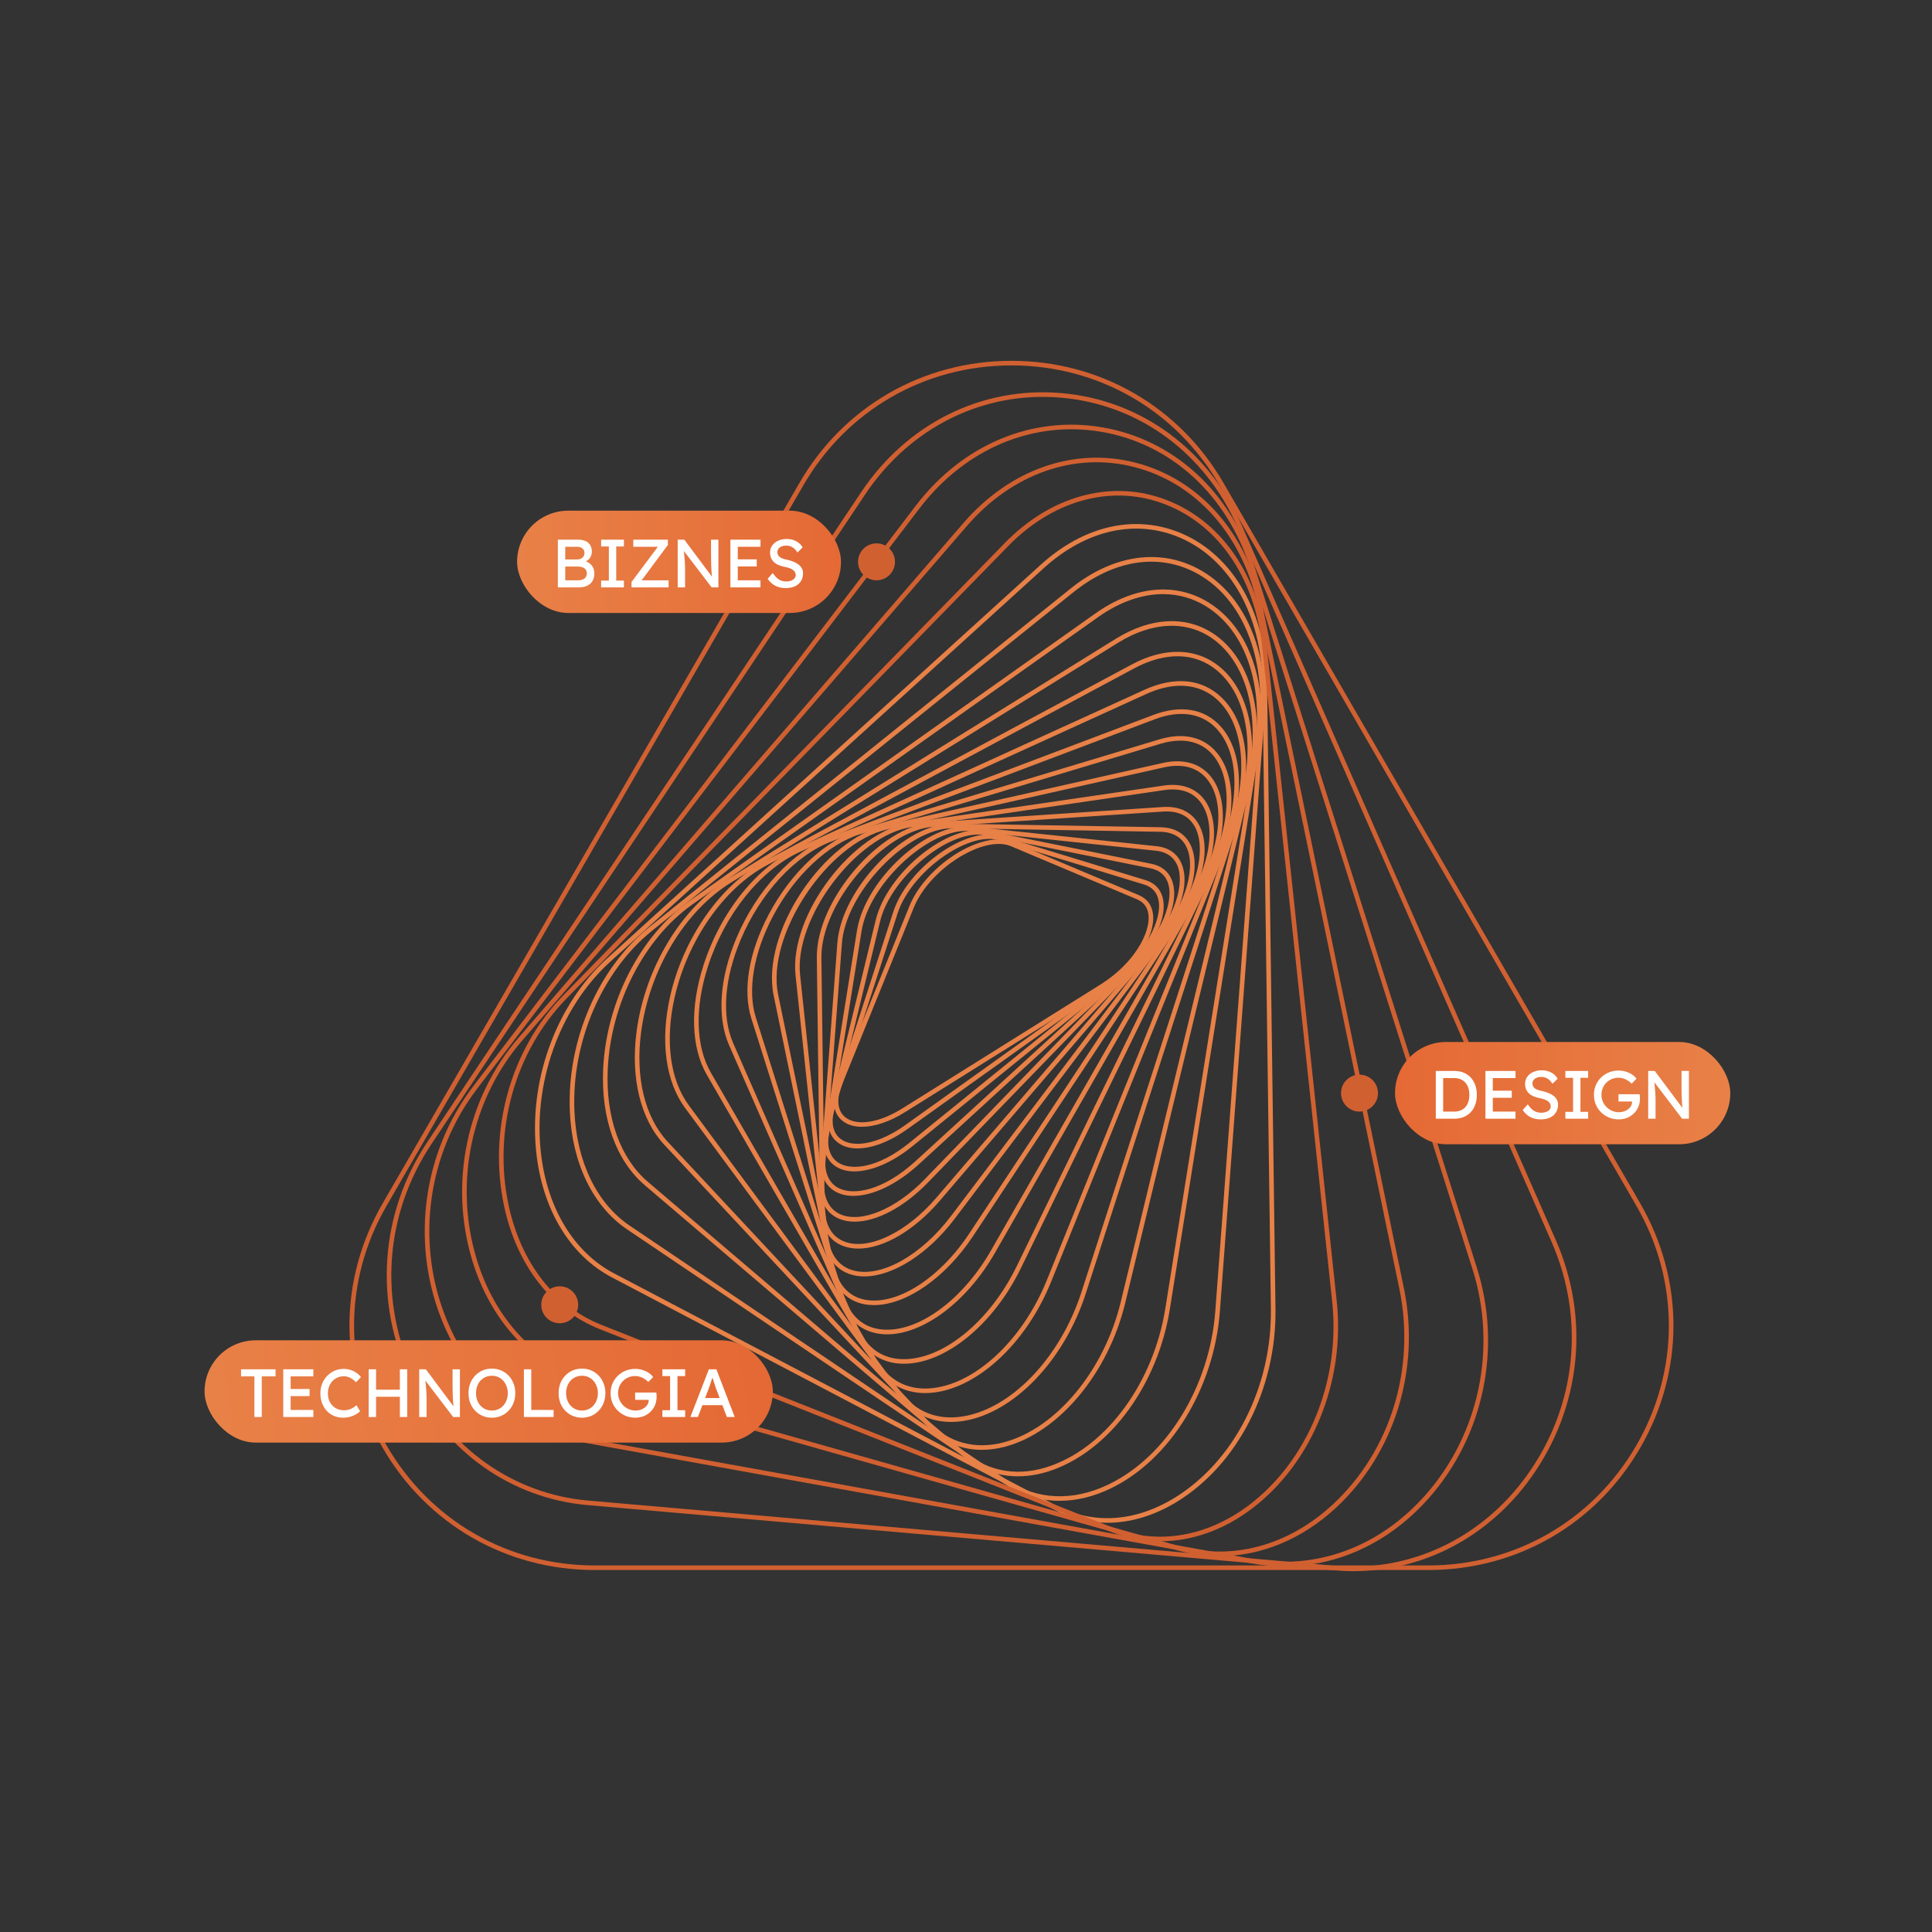 <svg width="680" height="680" viewBox="0 0 680 680" fill="none" xmlns="http://www.w3.org/2000/svg">
<rect x="0" y="0" width="680" height="680" fill="#333333" stroke="none"/>
<path d="M303.39 396.597C300.567 396.597 298.147 395.868 296.362 394.372C293.109 391.649 292.58 386.791 294.91 381.044L320.165 318.743C323.624 310.21 332.75 301.471 342.359 297.491C347.815 295.233 352.788 294.816 356.369 296.328L400.804 315.047C403.844 316.327 405.592 318.795 405.867 322.184C406.508 330.13 398.907 341.179 388.187 347.882L318.497 391.464C313.089 394.848 307.76 396.592 303.396 396.592L303.39 396.597ZM351.517 297.036C348.996 297.036 346.088 297.686 342.979 298.976C333.741 302.804 324.975 311.177 321.664 319.345L296.409 381.647C294.328 386.78 294.683 390.862 297.4 393.14C301.394 396.481 309.339 395.292 317.639 390.1L387.329 346.518C399.003 339.217 404.766 328.597 404.262 322.311C404.04 319.52 402.663 317.574 400.184 316.527L355.749 297.808C354.526 297.29 353.101 297.036 351.522 297.036H351.517Z" fill="#E88147"/>
<path d="M301.826 404.21C299.167 404.21 296.841 403.565 295.019 402.233C291.391 399.59 290.485 394.758 292.472 388.642L314.384 320.995C319.448 305.357 340.275 290.587 352.15 294.208L403.153 309.766C406.665 310.84 408.837 313.308 409.424 316.908C410.78 325.166 403.434 337.373 392.337 345.297L319.427 397.38C313.177 401.847 306.9 404.2 301.831 404.2L301.826 404.21ZM348.183 295.265C336.901 295.265 320.195 308.291 315.92 321.492L294.008 389.138C292.254 394.547 292.954 398.734 295.973 400.938C300.623 404.332 309.67 402.381 318.484 396.085L391.394 344.002C403.508 335.348 408.9 323.723 407.83 317.183C407.338 314.186 405.606 312.214 402.676 311.321L351.674 295.762C350.588 295.429 349.417 295.276 348.178 295.276L348.183 295.265Z" fill="#E88147"/>
<path d="M300.737 412.294C298.269 412.294 296.07 411.749 294.28 410.623C290.302 408.117 288.967 403.222 290.514 396.836L308.205 323.897C312.289 307.06 333.842 289.694 347.296 292.39L405.258 304.036C409.305 304.85 411.943 307.308 412.891 311.146C415.031 319.816 408.219 332.885 396.688 342.226L321.039 403.518C314.032 409.196 306.627 412.288 300.747 412.288L300.737 412.294ZM344.361 293.722C331.755 293.722 313.348 309.507 309.768 324.278L292.077 397.216C290.705 402.878 291.791 407.155 295.138 409.264C299.688 412.13 309.143 411.083 320.012 402.276L395.66 340.984C408.071 330.929 412.986 318.31 411.312 311.538C410.523 308.344 408.314 306.299 404.925 305.617L346.962 293.97C346.125 293.801 345.256 293.722 344.351 293.722H344.361Z" fill="#E88147"/>
<path d="M300.386 420.916C298.098 420.916 296.022 420.456 294.242 419.505C289.888 417.168 288.071 412.231 289.131 405.606L301.631 327.498C304.513 309.492 326.627 289.324 341.738 290.926L407.027 297.83C411.672 298.321 414.845 300.753 416.201 304.856C419.14 313.758 412.827 327.952 401.184 338.605L323.396 409.804C315.609 416.93 307.108 420.911 300.386 420.911V420.916ZM340.028 292.443C325.933 292.443 305.853 311.39 303.231 327.752L290.73 405.86C289.788 411.755 291.308 416.095 295.01 418.083C300.328 420.937 310.832 419.119 322.304 408.62L400.093 337.421C412.641 325.933 416.969 312.331 414.67 305.363C413.526 301.9 410.824 299.849 406.857 299.432L341.569 292.522C341.06 292.469 340.547 292.443 340.022 292.443H340.028Z" fill="#E88147"/>
<path d="M300.816 429.988C298.729 429.988 296.791 429.613 295.064 428.841C290.292 426.705 287.95 421.762 288.464 414.927L294.725 331.88C296.166 312.754 318.587 289.54 335.478 289.895L408.415 291.158C413.728 291.248 417.504 293.627 419.327 298.031C423.098 307.129 417.42 322.423 405.82 334.402L326.622 416.185C318.121 424.966 308.465 429.988 300.811 429.988H300.816ZM335.161 291.502C319.366 291.502 297.686 314.044 296.33 331.997L290.069 415.043C289.608 421.154 291.616 425.531 295.721 427.366C303.041 430.643 315.271 425.584 325.462 415.059L404.66 333.276C417.319 320.202 420.868 305.955 417.833 298.639C416.27 294.875 413.002 292.839 408.383 292.76L335.447 291.496C335.351 291.496 335.256 291.496 335.161 291.496V291.502Z" fill="#E88147"/>
<path d="M302.119 439.466C300.26 439.466 298.501 439.18 296.875 438.594C291.647 436.701 288.713 431.79 288.623 424.764L287.494 337.103C287.235 316.929 309.815 290.623 328.449 289.386L409.305 284.036C415.269 283.64 419.845 285.987 422.192 290.65C426.911 300.049 422.123 316.052 410.544 329.564L330.817 422.575C321.696 433.217 310.827 439.461 302.119 439.461V439.466ZM410.608 285.601C410.216 285.601 409.818 285.617 409.41 285.643L328.555 290.993C310.98 292.156 288.861 318.002 289.11 337.081L290.238 424.743C290.323 431.145 292.807 435.411 297.426 437.076C305.895 440.137 319.121 433.746 329.588 421.529L409.315 328.517C421.773 313.985 424.496 298.828 420.746 291.369C418.844 287.578 415.353 285.601 410.608 285.601Z" fill="#E88147"/>
<path d="M304.237 449.257C302.706 449.257 301.239 449.072 299.851 448.686C294.109 447.095 290.523 442.258 289.76 435.063L280.004 343.241C277.758 322.127 300.163 292.49 320.635 289.498L409.611 276.483C416.38 275.494 421.751 277.704 424.722 282.71C430.374 292.226 426.497 309.233 415.289 324.062L336.07 428.899C326.573 441.47 314.131 449.252 304.237 449.252V449.257ZM409.838 278.079L320.863 291.095C301.493 293.928 279.479 323.078 281.603 343.077L291.36 434.899C292.059 441.486 295.142 445.721 300.28 447.137C310.015 449.834 324.2 441.936 334.778 427.937L413.996 323.099C424.818 308.778 428.658 292.506 423.329 283.535C420.676 279.062 416.004 277.175 409.838 278.079Z" fill="#E88147"/>
<path d="M307.616 459.355C306.435 459.355 305.281 459.249 304.168 459.037C297.844 457.821 293.527 453.111 292.007 445.768L272.303 350.378C267.774 328.455 289.666 295.345 312.002 290.339L409.225 268.542C416.873 266.829 423.129 268.843 426.847 274.22C433.479 283.81 430.666 301.763 420.009 317.871L342.49 435.058C332.691 449.87 318.851 459.355 307.616 459.355ZM409.399 269.325L409.574 270.112L312.352 291.909C291.159 296.661 269.586 329.263 273.876 350.05L293.58 445.44C294.978 452.202 298.739 456.357 304.465 457.457C315.578 459.587 330.663 450.013 341.14 434.169L418.658 316.983C428.96 301.403 431.784 284.196 425.512 275.134C422.143 270.266 416.63 268.532 409.569 270.112L409.394 269.325H409.399Z" fill="#E88147"/>
<path d="M312.215 469.632C311.479 469.632 310.753 469.595 310.038 469.515C303.052 468.77 297.903 464.245 295.541 456.775L264.475 358.551C261.308 348.527 263.538 335.126 270.603 321.783C278.437 306.981 290.678 295.567 302.543 291.998L408.044 260.242C416.636 257.657 423.898 259.402 428.49 265.164C436.276 274.928 434.735 293.325 424.644 310.94L350.214 440.926C340.33 458.181 325.023 469.637 312.22 469.642L312.215 469.632ZM415.375 260.686C413.225 260.686 410.926 261.046 408.505 261.775L303.004 293.532C291.536 296.984 279.666 308.096 272.028 322.528C265.264 335.306 263.013 348.591 266.011 358.059L297.077 456.283C299.264 463.203 303.804 467.226 310.207 467.908C322.798 469.251 338.662 457.821 348.805 440.111L423.236 310.126C432.844 293.341 434.486 275.261 427.219 266.147C424.337 262.531 420.253 260.676 415.375 260.676V260.686Z" fill="#E88147"/>
<path d="M318.143 479.993C317.99 479.993 317.836 479.993 317.677 479.993C309.933 479.84 303.842 475.579 300.521 467.998L256.6 367.839C252.294 358.022 253.236 344.293 259.19 330.173C266.33 313.235 278.989 299.606 292.237 294.599L405.932 251.636C415.525 248.009 423.904 249.4 429.529 255.548C438.433 265.28 438.253 284.444 429.09 303.243L359.315 446.36C349.622 466.243 332.757 479.993 318.143 479.993ZM406.213 252.392L406.499 253.142L292.803 296.106C279.959 300.959 267.644 314.255 260.673 330.796C254.894 344.515 253.946 357.779 258.072 367.194L301.993 467.353C305.092 474.426 310.526 478.238 317.704 478.381C331.835 478.64 348.324 465.207 357.853 445.657L427.628 302.54C436.505 284.333 436.786 265.883 428.327 256.637C423.178 251.012 415.424 249.77 406.494 253.142L406.208 252.392H406.213Z" fill="#E88147"/>
<path d="M325.614 490.323C317.77 490.323 311.244 486.458 307.113 479.305L248.779 378.301C243.249 368.722 242.804 354.702 247.571 339.836C253.663 320.841 266.502 304.913 281.084 298.268L402.762 242.807C413.403 237.954 423.027 238.879 429.866 245.402C440.11 255.183 441.439 274.558 433.261 294.768L369.917 451.234C361.071 473.083 343.554 489.133 327.325 490.259C326.748 490.301 326.181 490.317 325.62 490.317L325.614 490.323ZM415.554 241.364C411.782 241.364 407.698 242.331 403.435 244.276L281.757 299.738C267.577 306.203 255.072 321.756 249.113 340.333C244.483 354.765 244.875 368.315 250.183 377.503L308.516 478.507C312.674 485.713 319.136 489.212 327.214 488.663C342.855 487.579 359.8 471.941 368.423 450.642L431.767 294.176C439.58 274.88 438.367 255.754 428.753 246.576C425.125 243.113 420.623 241.369 415.559 241.369L415.554 241.364Z" fill="#E88147"/>
<path d="M334.741 500.478C327.023 500.478 320.307 497.047 315.508 490.56L241.141 389.984C234.261 380.674 232.327 366.385 235.844 350.768C240.484 330.183 253.541 311.484 269.108 303.142L398.408 233.841C409.96 227.65 421.248 227.983 429.378 234.755C440.909 244.35 443.923 264.275 437.053 285.511L382.12 455.389C374.535 478.84 356.897 497.232 339.222 500.108C337.696 500.356 336.197 500.478 334.735 500.478H334.741ZM398.795 234.549L399.176 235.258L269.876 304.559C254.701 312.689 241.962 330.97 237.423 351.123C234.006 366.284 235.839 380.098 242.439 389.032L316.806 489.609C322.214 496.92 329.878 500.002 338.967 498.522C356.066 495.736 373.185 477.799 380.59 454.897L435.523 285.02C442.186 264.413 439.373 245.17 428.351 235.992C420.639 229.569 410.273 229.31 399.176 235.263L398.795 234.554V234.549Z" fill="#E88147"/>
<path d="M345.605 510.3C338.068 510.3 331.251 507.329 325.89 501.588L233.816 402.931C225.426 393.944 221.872 379.369 224.07 362.949C227.047 340.682 239.712 319.636 256.333 309.338L392.73 224.827C405.342 217.014 418.176 216.57 427.938 223.616C440.852 232.937 445.73 253.279 440.364 275.446L396.041 458.614C390.029 483.45 372.597 504.263 353.645 509.222C350.902 509.941 348.206 510.295 345.6 510.295L345.605 510.3ZM393.578 226.196L257.18 310.707C240.951 320.762 228.583 341.353 225.664 363.165C223.535 379.104 226.936 393.203 234.992 401.836L327.066 500.494C333.851 507.763 343.142 510.311 353.232 507.673C371.633 502.857 388.594 482.53 394.468 458.244L438.791 275.076C443.998 253.549 439.368 233.867 426.99 224.928C417.784 218.282 405.607 218.748 393.578 226.202V226.196Z" fill="#E88147"/>
<path d="M358.316 519.616C351.028 519.616 344.216 517.11 338.443 512.193L226.956 417.168C216.861 408.561 211.511 393.696 212.289 376.382C213.354 352.677 225.325 329.369 242.788 317.004L385.563 215.893C399.213 206.23 413.721 204.829 425.368 212.045C439.998 221.111 446.767 241.248 443.044 264.588L411.756 460.718C407.55 487.088 391.098 509.815 370.812 517.274C366.563 518.839 362.363 519.611 358.311 519.611L358.316 519.616ZM409.361 209.106C401.946 209.106 394.096 211.828 386.501 217.205L243.726 318.315C226.654 330.405 214.948 353.227 213.905 376.456C213.147 393.267 218.291 407.663 228.005 415.947L339.492 510.972C348.009 518.231 358.936 519.938 370.261 515.772C390.012 508.509 406.051 486.284 410.167 460.475L441.455 264.345C445.072 241.655 438.584 222.142 424.521 213.419C419.876 210.538 414.732 209.111 409.361 209.111V209.106Z" fill="#E88147"/>
<path d="M372.991 528.243C366.041 528.243 359.373 526.208 353.366 522.158L220.745 432.721C208.69 424.59 201.332 409.418 200.564 391.094C199.521 366.221 210.512 340.777 228.558 326.276L376.783 207.176C391.397 195.434 407.695 192.854 421.504 200.092C437.781 208.624 446.769 228.882 444.969 252.957L429.364 461.49C427.33 488.679 411.895 513.747 390.952 523.871C384.924 526.784 378.859 528.233 372.991 528.233V528.243ZM377.292 207.81L377.795 208.439L229.57 327.54C211.91 341.729 201.158 366.655 202.175 391.036C202.921 408.847 210.019 423.554 221.646 431.399L354.266 520.837C364.844 527.973 377.625 528.544 390.247 522.444C410.688 512.563 425.762 488.028 427.754 461.395L443.358 252.862C445.112 229.437 436.451 209.771 420.752 201.54C407.541 194.609 391.884 197.131 377.795 208.45L377.292 207.821V207.81Z" fill="#E88147"/>
<path d="M389.723 535.967C383.229 535.967 376.852 534.397 370.84 531.241L215.363 449.601C201.052 442.083 191.417 426.604 188.927 407.129C185.633 381.367 195.363 353.962 213.706 337.309L366.216 198.844C381.677 184.809 399.861 180.801 416.112 187.843C434.189 195.678 445.63 215.893 445.964 240.597L448.925 460.702C449.301 488.811 435.673 515.46 414.199 528.598C406.185 533.503 397.859 535.967 389.723 535.967ZM366.756 199.442L367.302 200.039L214.786 338.499C196.819 354.808 187.296 381.669 190.522 406.923C192.942 425.869 202.27 440.904 216.11 448.173L371.587 529.813C384.612 536.649 399.443 535.734 413.352 527.223C434.348 514.377 447.68 488.272 447.31 460.718L444.349 240.613C444.026 216.549 432.961 196.894 415.471 189.313C399.824 182.535 382.27 186.442 367.302 200.028L366.756 199.431V199.442Z" fill="#E88147"/>
<path d="M408.369 542.479C402.5 542.479 396.663 541.385 391.053 539.16L211.037 467.786C194.124 461.077 181.873 445.318 177.434 424.537C171.714 397.771 179.722 369.298 198.335 350.234L353.711 191.067C369.601 174.79 390.254 168.922 408.946 175.382C429.323 182.419 443.121 201.915 445.859 227.534L470.495 458.069C473.514 486.331 461.797 514.952 440.637 530.987C430.626 538.573 419.434 542.474 408.363 542.474L408.369 542.479ZM354.288 191.633L354.866 192.193L199.49 351.35C181.248 370.033 173.403 397.945 179.013 424.193C183.34 444.435 195.226 459.777 211.63 466.285L391.647 537.658C407.304 543.865 424.805 540.968 439.667 529.702C460.383 514.001 471.856 485.951 468.895 458.233L444.26 227.698C441.59 202.714 428.194 183.724 408.422 176.894C390.333 170.651 370.311 176.365 354.866 192.183L354.288 191.622V191.633Z" fill="#D16031"/>
<path d="M429.193 547.703C424.182 547.703 419.145 547.011 414.177 545.605L207.994 487.241C188.083 481.606 172.834 465.619 166.149 443.384C158.008 416.285 164.301 386.321 182.575 365.18L339.116 184.058C355.435 165.18 378.09 157.25 399.716 162.854C422.344 168.711 439.077 187.78 444.48 213.853L494.116 453.344C500.027 481.875 490.89 511.496 470.264 530.644C458.214 541.83 443.796 547.714 429.188 547.714L429.193 547.703ZM339.73 184.581L340.339 185.105L183.793 366.238C165.879 386.966 159.709 416.354 167.691 442.929C174.211 464.625 189.058 480.215 208.428 485.698L414.611 544.061C433.526 549.416 453.41 544.093 469.168 529.459C489.38 510.692 498.337 481.653 492.537 453.666L442.901 214.175C437.626 188.715 421.327 170.112 399.314 164.408C378.291 158.963 356.246 166.702 340.339 185.11L339.73 184.587V184.581Z" fill="#D16031"/>
<path d="M452.044 551.303C448.182 551.303 444.289 550.954 440.38 550.246L206.501 507.927C183.158 503.703 164.45 487.611 155.175 463.779C144.603 436.622 148.978 405.405 166.584 382.303L322.288 178.036C338.735 156.462 363.328 146.137 388.085 150.43C413.229 154.786 433.245 173.178 441.63 199.621L519.811 446.212C528.715 474.299 522.284 505.316 503.02 527.154C489.185 542.839 471.075 551.303 452.049 551.303H452.044ZM377.041 151.086C356.675 151.086 337.252 161.067 323.57 179.014L167.871 383.281C150.604 405.939 146.313 436.559 156.685 463.198C165.753 486.495 184.016 502.223 206.792 506.341L440.672 548.66C463.268 552.752 485.546 544.521 501.807 526.086C520.695 504.671 527.009 474.247 518.269 446.693L440.089 200.102C431.889 174.241 412.344 156.266 387.804 152.011C384.203 151.387 380.606 151.08 377.036 151.08L377.041 151.086Z" fill="#D16031"/>
<path d="M476.393 553C474.216 553 472.028 552.905 469.835 552.715L206.85 529.75C180.011 527.408 156.753 510.983 144.639 485.813C131.466 458.445 133.675 427.006 150.55 401.726L303.077 173.263C319.295 148.971 345.679 135.924 373.656 138.366C401.634 140.809 425.348 158.228 437.096 184.962L547.555 436.384C559.78 464.207 556.485 495.546 538.752 520.218C523.778 541.047 500.827 552.99 476.398 552.995L476.393 553ZM367.003 139.688C342.082 139.688 319.036 152.254 304.417 174.156L151.891 402.614C135.333 427.418 133.161 458.26 146.091 485.11C157.955 509.761 180.721 525.848 206.988 528.143L469.973 551.107C496.234 553.397 521.458 541.507 537.433 519.283C554.833 495.075 558.064 464.329 546.072 437.035L435.613 185.612C424.108 159.422 400.892 142.363 373.513 139.973C371.331 139.783 369.159 139.688 367.003 139.688Z" fill="#D16031"/>
<path d="M502.66 552.598H209.34C178.179 552.598 150.27 536.517 134.687 509.582C119.104 482.647 119.104 450.483 134.687 423.548L281.35 170.017C296.928 143.082 324.842 127 356.003 127C387.164 127 415.073 143.082 430.65 170.017L577.313 423.548C592.896 450.483 592.896 482.647 577.313 509.582C561.73 536.517 533.826 552.598 502.66 552.598ZM282.049 170.418L282.748 170.82L136.086 424.352C120.794 450.785 120.794 482.34 136.086 508.773C151.378 535.205 178.762 550.986 209.34 550.986H502.66C533.238 550.986 560.623 535.205 575.915 508.773C591.206 482.34 591.206 450.779 575.915 424.352L429.252 170.82C413.965 144.393 386.581 128.612 356.003 128.612C325.424 128.612 298.04 144.393 282.748 170.825L282.049 170.424V170.418Z" fill="#D16031"/>
<circle cx="478.5" cy="384.744" r="6.5" fill="#D16031"/>
<rect x="491" y="366.744" width="118" height="36" rx="18" fill="url(#paint0_linear_759_4368)"/>
<path d="M505.352 393.744V376.944H511.928C513.128 376.944 514.208 377.144 515.168 377.544C516.144 377.944 516.976 378.52 517.664 379.272C518.352 380.024 518.88 380.912 519.248 381.936C519.616 382.96 519.8 384.096 519.8 385.344C519.8 386.592 519.616 387.736 519.248 388.776C518.88 389.8 518.352 390.688 517.664 391.44C516.992 392.176 516.168 392.744 515.192 393.144C514.216 393.544 513.128 393.744 511.928 393.744H505.352ZM507.944 391.512L507.872 391.248H511.808C512.656 391.248 513.408 391.112 514.064 390.84C514.736 390.568 515.296 390.184 515.744 389.688C516.208 389.176 516.56 388.552 516.8 387.816C517.04 387.08 517.16 386.256 517.16 385.344C517.16 384.432 517.04 383.616 516.8 382.896C516.56 382.16 516.208 381.536 515.744 381.024C515.28 380.512 514.72 380.12 514.064 379.848C513.408 379.576 512.656 379.44 511.808 379.44H507.8L507.944 379.224V391.512ZM522.825 393.744V376.944H533.409V379.44H525.417V391.248H533.409V393.744H522.825ZM524.001 386.376V383.88H532.089V386.376H524.001ZM542.271 393.984C540.895 393.984 539.679 393.712 538.623 393.168C537.583 392.624 536.687 391.808 535.935 390.72L537.711 388.68C538.495 389.8 539.247 390.576 539.967 391.008C540.687 391.44 541.543 391.656 542.535 391.656C543.143 391.656 543.695 391.56 544.191 391.368C544.687 391.176 545.079 390.912 545.367 390.576C545.655 390.24 545.799 389.856 545.799 389.424C545.799 389.136 545.751 388.864 545.655 388.608C545.559 388.352 545.407 388.12 545.199 387.912C545.007 387.704 544.751 387.512 544.431 387.336C544.127 387.16 543.767 387.008 543.351 386.88C542.935 386.736 542.455 386.616 541.911 386.52C541.047 386.344 540.295 386.112 539.655 385.824C539.015 385.536 538.479 385.176 538.047 384.744C537.615 384.312 537.295 383.824 537.087 383.28C536.879 382.72 536.775 382.096 536.775 381.408C536.775 380.496 537.031 379.688 537.543 378.984C538.055 378.28 538.743 377.728 539.607 377.328C540.487 376.912 541.471 376.704 542.559 376.704C543.855 376.704 544.983 376.96 545.943 377.472C546.919 377.968 547.687 378.696 548.247 379.656L546.423 381.456C545.943 380.672 545.367 380.072 544.695 379.656C544.039 379.24 543.303 379.032 542.487 379.032C541.863 379.032 541.319 379.128 540.855 379.32C540.391 379.512 540.023 379.784 539.751 380.136C539.495 380.472 539.367 380.872 539.367 381.336C539.367 381.672 539.431 381.984 539.559 382.272C539.687 382.544 539.879 382.792 540.135 383.016C540.407 383.224 540.767 383.416 541.215 383.592C541.663 383.752 542.199 383.896 542.823 384.024C543.703 384.216 544.487 384.464 545.175 384.768C545.863 385.056 546.447 385.4 546.927 385.8C547.407 386.2 547.767 386.648 548.007 387.144C548.263 387.64 548.391 388.176 548.391 388.752C548.391 389.824 548.143 390.752 547.647 391.536C547.151 392.32 546.447 392.928 545.535 393.36C544.623 393.776 543.535 393.984 542.271 393.984ZM550.96 393.744V391.344H553.672V379.344H550.96V376.944H558.976V379.344H556.264V391.344H558.976V393.744H550.96ZM569.725 393.984C568.509 393.984 567.373 393.768 566.317 393.336C565.261 392.888 564.333 392.272 563.533 391.488C562.733 390.704 562.109 389.792 561.661 388.752C561.229 387.696 561.013 386.56 561.013 385.344C561.013 384.144 561.229 383.024 561.661 381.984C562.109 380.944 562.725 380.04 563.509 379.272C564.309 378.488 565.237 377.88 566.293 377.448C567.349 377.016 568.485 376.8 569.701 376.8C570.549 376.8 571.373 376.92 572.173 377.16C572.989 377.4 573.725 377.736 574.381 378.168C575.037 378.6 575.573 379.096 575.989 379.656L574.309 381.408C573.589 380.72 572.837 380.2 572.053 379.848C571.285 379.496 570.501 379.32 569.701 379.32C568.837 379.32 568.037 379.472 567.301 379.776C566.581 380.08 565.941 380.504 565.381 381.048C564.837 381.592 564.413 382.232 564.109 382.968C563.805 383.688 563.653 384.48 563.653 385.344C563.653 386.176 563.813 386.968 564.133 387.72C564.453 388.456 564.893 389.104 565.453 389.664C566.029 390.224 566.685 390.664 567.421 390.984C568.173 391.304 568.965 391.464 569.797 391.464C570.421 391.464 571.013 391.376 571.573 391.2C572.133 391.008 572.629 390.744 573.061 390.408C573.493 390.072 573.829 389.688 574.069 389.256C574.309 388.808 574.429 388.336 574.429 387.84V387.36L574.789 387.696H569.653V385.128H577.093C577.125 385.304 577.149 385.48 577.165 385.656C577.181 385.816 577.189 385.976 577.189 386.136C577.205 386.28 577.213 386.424 577.213 386.568C577.213 387.672 577.021 388.68 576.637 389.592C576.253 390.488 575.717 391.264 575.029 391.92C574.357 392.576 573.565 393.088 572.653 393.456C571.757 393.808 570.781 393.984 569.725 393.984ZM580.108 393.744V376.944H582.436L592.708 390.696L592.324 390.912C592.212 390.256 592.116 389.496 592.036 388.632C591.972 387.768 591.924 386.816 591.892 385.776C591.86 384.736 591.844 383.632 591.844 382.464V376.944H594.436V393.744H592.06L581.956 380.496L582.22 380.16C582.332 381.376 582.42 382.376 582.484 383.16C582.548 383.928 582.596 384.544 582.628 385.008C582.66 385.472 582.676 385.84 582.676 386.112C582.692 386.368 582.7 386.584 582.7 386.76V393.744H580.108Z" fill="white"/>
<rect x="182" y="179.744" width="114" height="36" rx="18" fill="url(#paint1_linear_759_4368)"/>
<path d="M196.352 206.744V189.944H203.36C204.432 189.944 205.336 190.104 206.072 190.424C206.808 190.744 207.36 191.224 207.728 191.864C208.112 192.488 208.304 193.256 208.304 194.168C208.304 195.08 208.048 195.856 207.536 196.496C207.04 197.136 206.344 197.576 205.448 197.816V197.336C206.2 197.496 206.856 197.784 207.416 198.2C207.976 198.6 208.408 199.104 208.712 199.712C209.032 200.32 209.192 201.016 209.192 201.8C209.192 202.6 209.064 203.312 208.808 203.936C208.568 204.544 208.2 205.056 207.704 205.472C207.224 205.888 206.64 206.208 205.952 206.432C205.264 206.64 204.48 206.744 203.6 206.744H196.352ZM198.944 204.248H203.456C204.432 204.248 205.192 204.032 205.736 203.6C206.28 203.168 206.552 202.552 206.552 201.752C206.552 201.256 206.416 200.832 206.144 200.48C205.888 200.128 205.52 199.864 205.04 199.688C204.56 199.496 203.992 199.4 203.336 199.4H198.944V204.248ZM198.944 196.904H203.216C203.696 196.904 204.12 196.808 204.488 196.616C204.872 196.424 205.168 196.16 205.376 195.824C205.6 195.488 205.712 195.104 205.712 194.672C205.712 193.952 205.472 193.4 204.992 193.016C204.512 192.632 203.824 192.44 202.928 192.44H198.944V196.904ZM211.584 206.744V204.344H214.296V192.344H211.584V189.944H219.6V192.344H216.888V204.344H219.6V206.744H211.584ZM222.277 206.744V204.848L231.853 192.032L232.213 192.44H222.901V189.944H235.069V191.816L225.541 204.656L225.157 204.248H235.333V206.744H222.277ZM238.529 206.744V189.944H240.857L251.129 203.696L250.745 203.912C250.633 203.256 250.537 202.496 250.457 201.632C250.393 200.768 250.345 199.816 250.313 198.776C250.281 197.736 250.265 196.632 250.265 195.464V189.944H252.857V206.744H250.481L240.377 193.496L240.641 193.16C240.753 194.376 240.841 195.376 240.905 196.16C240.969 196.928 241.017 197.544 241.049 198.008C241.081 198.472 241.097 198.84 241.097 199.112C241.113 199.368 241.121 199.584 241.121 199.76V206.744H238.529ZM257.08 206.744V189.944H267.664V192.44H259.672V204.248H267.664V206.744H257.08ZM258.256 199.376V196.88H266.344V199.376H258.256ZM276.527 206.984C275.151 206.984 273.935 206.712 272.879 206.168C271.839 205.624 270.943 204.808 270.191 203.72L271.967 201.68C272.751 202.8 273.503 203.576 274.223 204.008C274.943 204.44 275.799 204.656 276.791 204.656C277.399 204.656 277.951 204.56 278.447 204.368C278.943 204.176 279.335 203.912 279.623 203.576C279.911 203.24 280.055 202.856 280.055 202.424C280.055 202.136 280.007 201.864 279.911 201.608C279.815 201.352 279.663 201.12 279.455 200.912C279.263 200.704 279.007 200.512 278.687 200.336C278.383 200.16 278.023 200.008 277.607 199.88C277.191 199.736 276.711 199.616 276.167 199.52C275.303 199.344 274.551 199.112 273.911 198.824C273.271 198.536 272.735 198.176 272.303 197.744C271.871 197.312 271.551 196.824 271.343 196.28C271.135 195.72 271.031 195.096 271.031 194.408C271.031 193.496 271.287 192.688 271.799 191.984C272.311 191.28 272.999 190.728 273.863 190.328C274.743 189.912 275.727 189.704 276.815 189.704C278.111 189.704 279.239 189.96 280.199 190.472C281.175 190.968 281.943 191.696 282.503 192.656L280.679 194.456C280.199 193.672 279.623 193.072 278.951 192.656C278.295 192.24 277.559 192.032 276.743 192.032C276.119 192.032 275.575 192.128 275.111 192.32C274.647 192.512 274.279 192.784 274.007 193.136C273.751 193.472 273.623 193.872 273.623 194.336C273.623 194.672 273.687 194.984 273.815 195.272C273.943 195.544 274.135 195.792 274.391 196.016C274.663 196.224 275.023 196.416 275.471 196.592C275.919 196.752 276.455 196.896 277.079 197.024C277.959 197.216 278.743 197.464 279.431 197.768C280.119 198.056 280.703 198.4 281.183 198.8C281.663 199.2 282.023 199.648 282.263 200.144C282.519 200.64 282.647 201.176 282.647 201.752C282.647 202.824 282.399 203.752 281.903 204.536C281.407 205.32 280.703 205.928 279.791 206.36C278.879 206.776 277.791 206.984 276.527 206.984Z" fill="white"/>
<circle cx="308.5" cy="197.744" r="6.5" fill="#D16031"/>
<circle cx="197" cy="459.244" r="6.5" fill="#D16031"/>
<rect x="72" y="471.744" width="200" height="36" rx="18" fill="url(#paint2_linear_759_4368)"/>
<path d="M89.544 498.744V484.44H84.84V481.944H96.984V484.44H92.136V498.744H89.544ZM99.7 498.744V481.944H110.284V484.44H102.292V496.248H110.284V498.744H99.7ZM100.876 491.376V488.88H108.964V491.376H100.876ZM120.778 498.984C119.61 498.984 118.538 498.776 117.562 498.36C116.586 497.944 115.738 497.352 115.018 496.584C114.298 495.8 113.738 494.88 113.338 493.824C112.954 492.768 112.762 491.608 112.762 490.344C112.762 489.144 112.97 488.032 113.386 487.008C113.818 485.968 114.41 485.056 115.162 484.272C115.914 483.488 116.786 482.88 117.778 482.448C118.77 482.016 119.842 481.8 120.994 481.8C121.81 481.8 122.602 481.928 123.37 482.184C124.154 482.424 124.858 482.768 125.482 483.216C126.122 483.648 126.642 484.144 127.042 484.704L125.314 486.504C124.626 485.8 123.922 485.272 123.202 484.92C122.482 484.568 121.746 484.392 120.994 484.392C120.21 484.392 119.474 484.544 118.786 484.848C118.114 485.136 117.522 485.544 117.01 486.072C116.514 486.6 116.122 487.232 115.834 487.968C115.546 488.688 115.402 489.48 115.402 490.344C115.402 491.256 115.538 492.088 115.81 492.84C116.098 493.576 116.498 494.208 117.01 494.736C117.522 495.264 118.13 495.672 118.834 495.96C119.554 496.232 120.346 496.368 121.21 496.368C121.738 496.368 122.258 496.296 122.77 496.152C123.282 496.008 123.762 495.8 124.21 495.528C124.658 495.256 125.066 494.936 125.434 494.568L126.73 496.68C126.362 497.112 125.858 497.504 125.218 497.856C124.594 498.208 123.89 498.488 123.106 498.696C122.338 498.888 121.562 498.984 120.778 498.984ZM140.739 498.744V481.944H143.331V498.744H140.739ZM129.771 498.744V481.944H132.363V498.744H129.771ZM130.899 491.616V489.12H141.891V491.616H130.899ZM147.549 498.744V481.944H149.877L160.149 495.696L159.765 495.912C159.653 495.256 159.557 494.496 159.477 493.632C159.413 492.768 159.365 491.816 159.333 490.776C159.301 489.736 159.285 488.632 159.285 487.464V481.944H161.877V498.744H159.501L149.397 485.496L149.661 485.16C149.773 486.376 149.861 487.376 149.925 488.16C149.989 488.928 150.037 489.544 150.069 490.008C150.101 490.472 150.117 490.84 150.117 491.112C150.133 491.368 150.141 491.584 150.141 491.76V498.744H147.549ZM173.132 498.984C171.948 498.984 170.852 498.768 169.844 498.336C168.852 497.904 167.98 497.304 167.228 496.536C166.492 495.752 165.916 494.84 165.5 493.8C165.1 492.744 164.9 491.592 164.9 490.344C164.9 489.096 165.1 487.952 165.5 486.912C165.916 485.856 166.492 484.944 167.228 484.176C167.98 483.392 168.852 482.784 169.844 482.352C170.852 481.92 171.948 481.704 173.132 481.704C174.316 481.704 175.404 481.92 176.396 482.352C177.404 482.784 178.276 483.392 179.012 484.176C179.764 484.96 180.34 485.88 180.74 486.936C181.156 487.976 181.364 489.112 181.364 490.344C181.364 491.576 181.156 492.72 180.74 493.776C180.34 494.816 179.764 495.728 179.012 496.512C178.276 497.296 177.404 497.904 176.396 498.336C175.404 498.768 174.316 498.984 173.132 498.984ZM173.132 496.464C173.948 496.464 174.692 496.312 175.364 496.008C176.052 495.704 176.644 495.28 177.14 494.736C177.636 494.176 178.02 493.528 178.292 492.792C178.58 492.04 178.724 491.224 178.724 490.344C178.724 489.464 178.58 488.656 178.292 487.92C178.02 487.168 177.636 486.52 177.14 485.976C176.644 485.416 176.052 484.984 175.364 484.68C174.692 484.376 173.948 484.224 173.132 484.224C172.316 484.224 171.564 484.376 170.876 484.68C170.204 484.984 169.612 485.408 169.1 485.952C168.604 486.496 168.22 487.144 167.948 487.896C167.676 488.632 167.54 489.448 167.54 490.344C167.54 491.528 167.78 492.584 168.26 493.512C168.74 494.424 169.396 495.144 170.228 495.672C171.076 496.2 172.044 496.464 173.132 496.464ZM184.394 498.744V481.944H186.986V496.248H194.858V498.744H184.394ZM204.844 498.984C203.66 498.984 202.564 498.768 201.556 498.336C200.564 497.904 199.692 497.304 198.94 496.536C198.204 495.752 197.628 494.84 197.212 493.8C196.812 492.744 196.612 491.592 196.612 490.344C196.612 489.096 196.812 487.952 197.212 486.912C197.628 485.856 198.204 484.944 198.94 484.176C199.692 483.392 200.564 482.784 201.556 482.352C202.564 481.92 203.66 481.704 204.844 481.704C206.028 481.704 207.116 481.92 208.108 482.352C209.116 482.784 209.988 483.392 210.724 484.176C211.476 484.96 212.052 485.88 212.452 486.936C212.868 487.976 213.076 489.112 213.076 490.344C213.076 491.576 212.868 492.72 212.452 493.776C212.052 494.816 211.476 495.728 210.724 496.512C209.988 497.296 209.116 497.904 208.108 498.336C207.116 498.768 206.028 498.984 204.844 498.984ZM204.844 496.464C205.66 496.464 206.404 496.312 207.076 496.008C207.764 495.704 208.356 495.28 208.852 494.736C209.348 494.176 209.732 493.528 210.004 492.792C210.292 492.04 210.436 491.224 210.436 490.344C210.436 489.464 210.292 488.656 210.004 487.92C209.732 487.168 209.348 486.52 208.852 485.976C208.356 485.416 207.764 484.984 207.076 484.68C206.404 484.376 205.66 484.224 204.844 484.224C204.028 484.224 203.276 484.376 202.588 484.68C201.916 484.984 201.324 485.408 200.812 485.952C200.316 486.496 199.932 487.144 199.66 487.896C199.388 488.632 199.252 489.448 199.252 490.344C199.252 491.528 199.492 492.584 199.972 493.512C200.452 494.424 201.108 495.144 201.94 495.672C202.788 496.2 203.756 496.464 204.844 496.464ZM223.618 498.984C222.402 498.984 221.266 498.768 220.21 498.336C219.154 497.888 218.226 497.272 217.426 496.488C216.626 495.704 216.002 494.792 215.554 493.752C215.122 492.696 214.906 491.56 214.906 490.344C214.906 489.144 215.122 488.024 215.554 486.984C216.002 485.944 216.618 485.04 217.402 484.272C218.202 483.488 219.13 482.88 220.186 482.448C221.242 482.016 222.378 481.8 223.594 481.8C224.442 481.8 225.266 481.92 226.066 482.16C226.882 482.4 227.618 482.736 228.274 483.168C228.93 483.6 229.466 484.096 229.882 484.656L228.202 486.408C227.482 485.72 226.73 485.2 225.946 484.848C225.178 484.496 224.394 484.32 223.594 484.32C222.73 484.32 221.93 484.472 221.194 484.776C220.474 485.08 219.834 485.504 219.274 486.048C218.73 486.592 218.306 487.232 218.002 487.968C217.698 488.688 217.546 489.48 217.546 490.344C217.546 491.176 217.706 491.968 218.026 492.72C218.346 493.456 218.786 494.104 219.346 494.664C219.922 495.224 220.578 495.664 221.314 495.984C222.066 496.304 222.858 496.464 223.69 496.464C224.314 496.464 224.906 496.376 225.466 496.2C226.026 496.008 226.522 495.744 226.954 495.408C227.386 495.072 227.722 494.688 227.962 494.256C228.202 493.808 228.322 493.336 228.322 492.84V492.36L228.682 492.696H223.546V490.128H230.986C231.018 490.304 231.042 490.48 231.058 490.656C231.074 490.816 231.082 490.976 231.082 491.136C231.098 491.28 231.106 491.424 231.106 491.568C231.106 492.672 230.914 493.68 230.53 494.592C230.146 495.488 229.61 496.264 228.922 496.92C228.25 497.576 227.458 498.088 226.546 498.456C225.65 498.808 224.674 498.984 223.618 498.984ZM233.142 498.744V496.344H235.854V484.344H233.142V481.944H241.158V484.344H238.446V496.344H241.158V498.744H233.142ZM242.995 498.744L249.499 481.944H252.139L258.595 498.744H255.835L251.995 488.616C251.947 488.504 251.851 488.232 251.707 487.8C251.579 487.368 251.427 486.888 251.251 486.36C251.075 485.832 250.915 485.352 250.771 484.92C250.627 484.472 250.531 484.184 250.483 484.056L251.035 484.032C250.939 484.304 250.819 484.648 250.675 485.064C250.547 485.48 250.403 485.92 250.243 486.384C250.099 486.848 249.955 487.288 249.811 487.704C249.667 488.104 249.547 488.44 249.451 488.712L245.635 498.744H242.995ZM245.875 494.568L246.835 492.072H254.467L255.571 494.568H245.875Z" fill="white"/>
<defs>
<linearGradient id="paint0_linear_759_4368" x1="609" y1="384.744" x2="491" y2="384.744" gradientUnits="userSpaceOnUse">
<stop stop-color="#E88147"/>
<stop offset="1" stop-color="#E56935"/>
</linearGradient>
<linearGradient id="paint1_linear_759_4368" x1="296" y1="197.744" x2="182" y2="197.744" gradientUnits="userSpaceOnUse">
<stop stop-color="#E56935"/>
<stop offset="1" stop-color="#E88147"/>
</linearGradient>
<linearGradient id="paint2_linear_759_4368" x1="264" y1="474.744" x2="77" y2="503.244" gradientUnits="userSpaceOnUse">
<stop stop-color="#E56935"/>
<stop offset="1" stop-color="#E88147"/>
</linearGradient>
</defs>
</svg>
